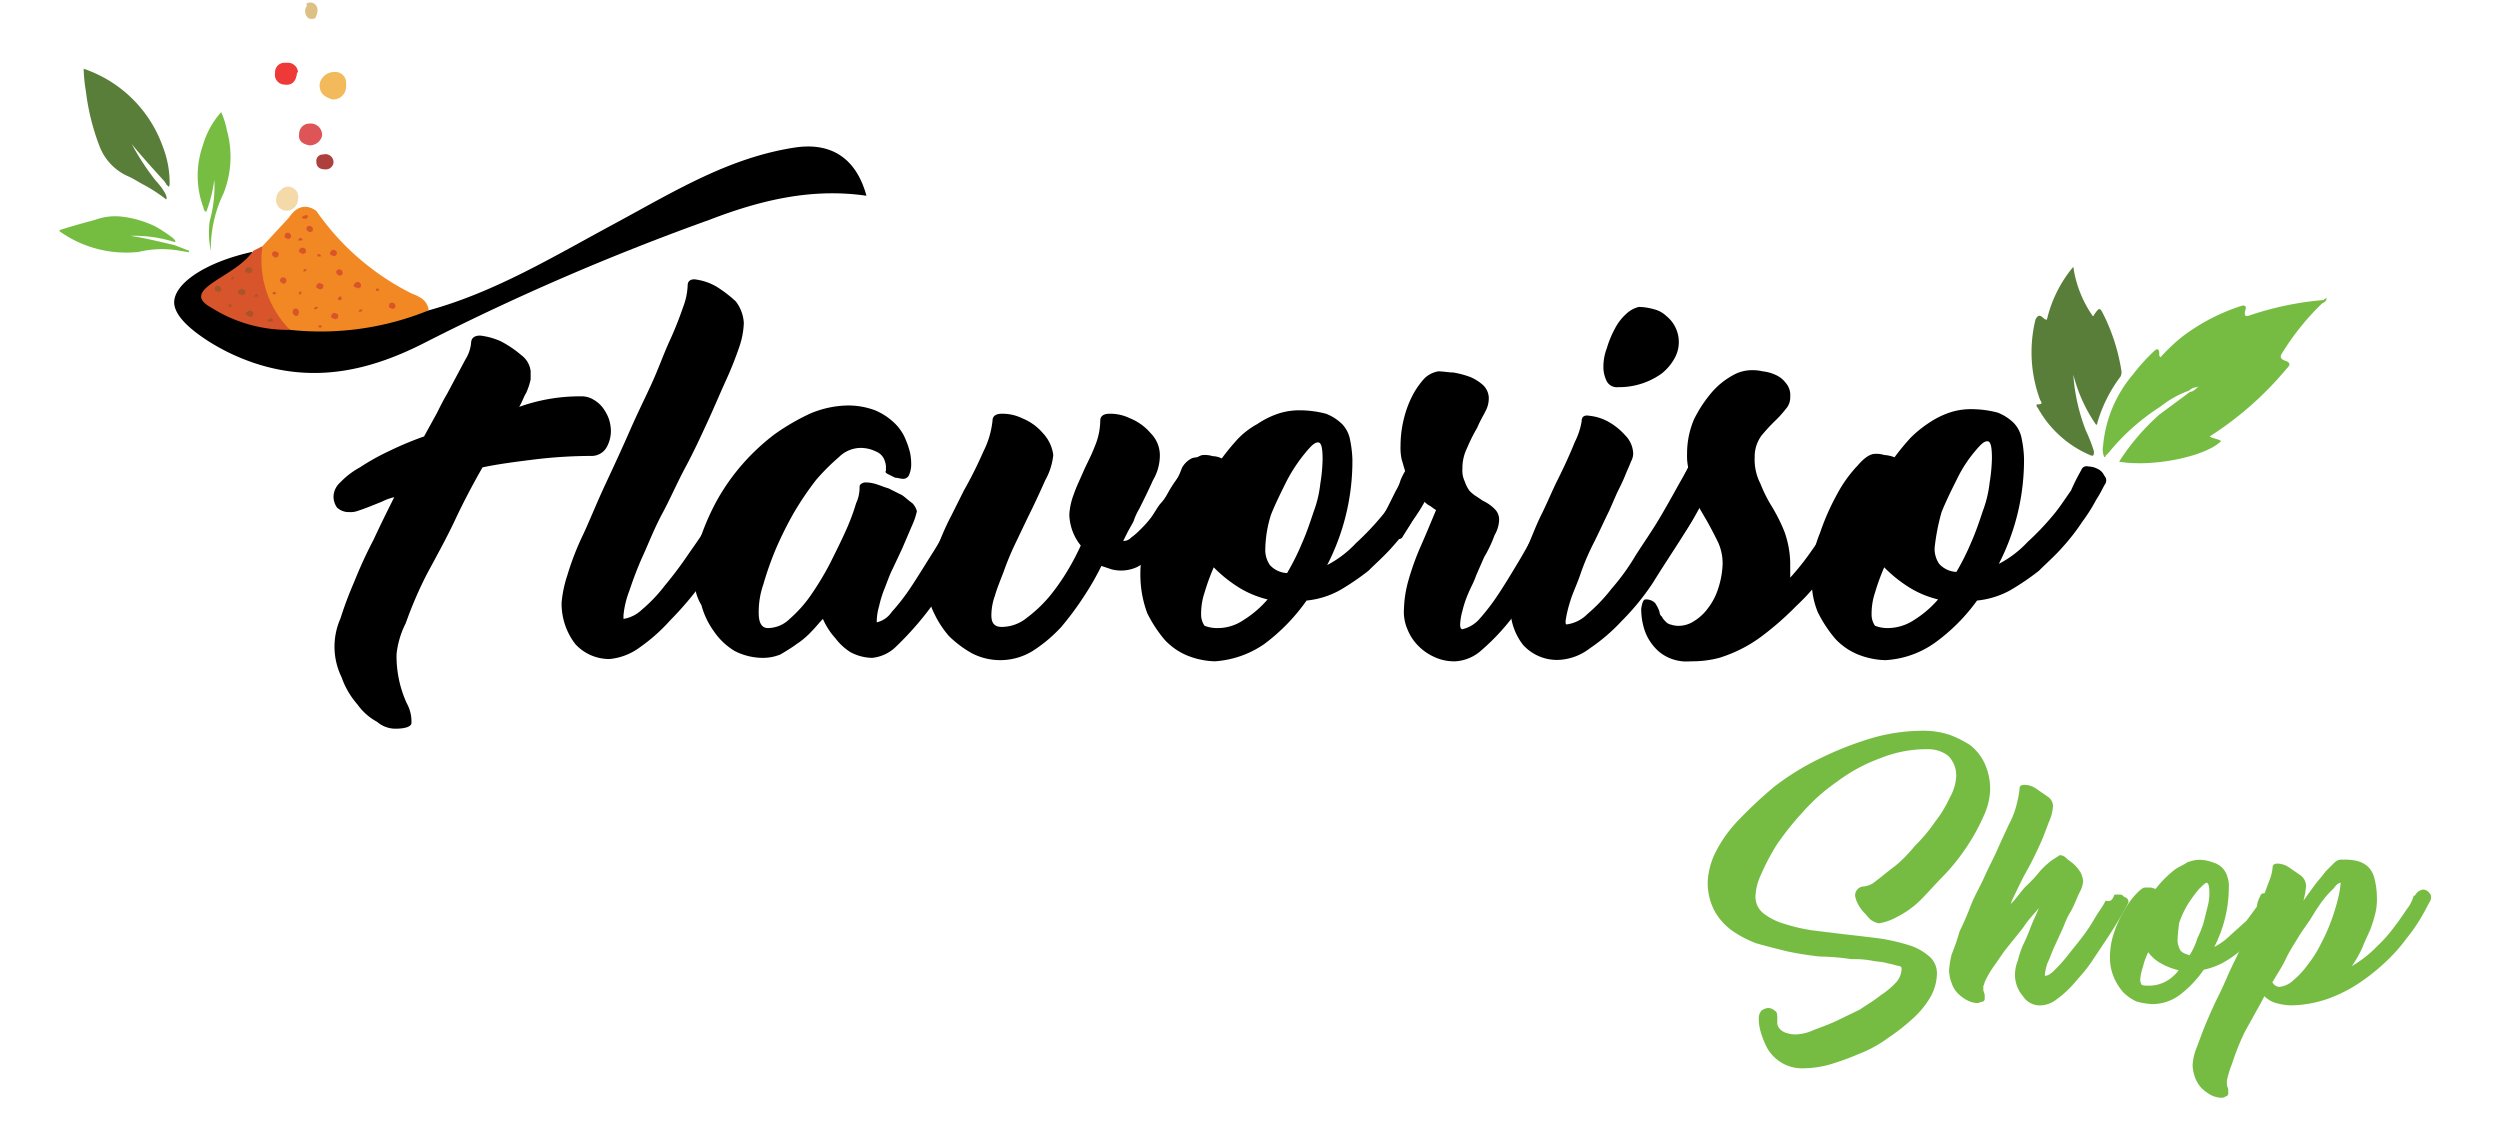 <svg viewBox="0 0 218.13 98.64" xmlns="http://www.w3.org/2000/svg" data-name="Layer 1" id="Layer_1"><defs><style>.cls-1{fill:#f28823;}.cls-2{fill:#d8542a;}.cls-3{fill:#aa542a;}.cls-4{fill:#f2ba5a;}.cls-5{fill:#f3daa8;}.cls-6{fill:#dd5556;}.cls-7{fill:#ef3838;}.cls-8{fill:#dcc084;}.cls-9{fill:#ad3f3c;}.cls-10{fill:#75bd41;}.cls-11{fill:#76bd41;}.cls-12{fill:#587e3a;}.cls-13{fill:#76bc43;}.cls-14{isolation:isolate;}</style></defs><title>Artboard 2</title><path d="M50.7,34.58a2,2,0,0,1,1.1.3,2.7,2.7,0,0,1,.8.7,4.05,4.05,0,0,1,.5.9,3.55,3.55,0,0,1,.2,1,2.93,2.93,0,0,1-.4,1.6,1.52,1.52,0,0,1-1.2.7,41.93,41.93,0,0,0-5,.3c-1.6.2-3.2.4-4.6.7-.8,1.4-1.6,2.9-2.4,4.6s-1.7,3.3-2.5,4.8a35.29,35.29,0,0,0-1.8,4.2,7.73,7.73,0,0,0-.8,2.7,9.87,9.87,0,0,0,.9,4.3,3.29,3.29,0,0,1,.4,1.7c0,.3-.5.5-1.4.5a2.45,2.45,0,0,1-1.6-.6,5,5,0,0,1-1.7-1.5,7.22,7.22,0,0,1-1.4-2.4,6.06,6.06,0,0,1-.1-5.1,33.18,33.18,0,0,1,1.2-3.2,39.47,39.47,0,0,1,1.7-3.7c.6-1.3,1.2-2.5,1.8-3.7a4.87,4.87,0,0,0-1.1.4l-1,.4c-.5.2-.8.3-1.1.4a1.7,1.7,0,0,1-.7.1,1.5,1.5,0,0,1-1.1-.4,1.69,1.69,0,0,1-.3-1,1.74,1.74,0,0,1,.6-1.2,7,7,0,0,1,1.7-1.3,20.13,20.13,0,0,1,2.5-1.4,28.8,28.8,0,0,1,3.1-1.3l1.1-2c.3-.6.6-1.2.9-1.7h0l1.6-3a3.36,3.36,0,0,0,.5-1.4c0-.5.3-.7.8-.7a6.07,6.07,0,0,1,1.8.5A9.39,9.39,0,0,1,45.5,31a2,2,0,0,1,.8,1.4v.7a5.64,5.64,0,0,1-.4,1.2c-.2.3-.3.7-.6,1.2A15.69,15.69,0,0,1,50.7,34.58Z"></path><path d="M64.9,28.18a7.12,7.12,0,0,1-.4,2.1,31.14,31.14,0,0,1-1.2,3c-.5,1.1-1,2.3-1.6,3.6s-1.2,2.6-1.9,3.9-1.3,2.7-2,4-1.2,2.6-1.7,3.7-.9,2.2-1.2,3.1a8,8,0,0,0-.5,2.1V54a3,3,0,0,0,1.6-.8,13.36,13.36,0,0,0,2-2.1,34,34,0,0,0,2.1-2.8c.7-1,1.4-2,2-3s1.1-1.8,1.6-2.6a20.12,20.12,0,0,0,1-1.8.55.55,0,0,1,.5-.3,1.08,1.08,0,0,1,.8.2,1.79,1.79,0,0,1,.7.5.47.47,0,0,1,.1.6,18.09,18.09,0,0,1-1.2,2.2c-.5,1-1.2,2-1.9,3.2a36.41,36.41,0,0,1-2.4,3.5,28.78,28.78,0,0,1-2.8,3.3,15.46,15.46,0,0,1-2.7,2.4,5.24,5.24,0,0,1-2.6,1,4,4,0,0,1-3-1.3,5.78,5.78,0,0,1-1.2-3.6,10.27,10.27,0,0,1,.5-2.4,24,24,0,0,1,1.4-3.6c.6-1.3,1.2-2.8,1.9-4.3s1.4-3,2.1-4.6,1.3-2.8,1.9-4.1,1.1-2.7,1.6-3.8a31.14,31.14,0,0,0,1.2-3,5.85,5.85,0,0,0,.4-1.9c0-.4.3-.6.8-.5a4.92,4.92,0,0,1,1.7.6,10.92,10.92,0,0,1,1.7,1.3A3.41,3.41,0,0,1,64.9,28.18Z"></path><path d="M60.6,50.28a12.57,12.57,0,0,1,.5-3.3,20.65,20.65,0,0,1,1.5-3.4,18.6,18.6,0,0,1,5-5.7,19.23,19.23,0,0,1,3.1-1.8,8.76,8.76,0,0,1,3.2-.7,6.72,6.72,0,0,1,2.4.4,5.37,5.37,0,0,1,1.6,1,4.12,4.12,0,0,1,1,1.3,7.84,7.84,0,0,1,.5,1.4,4.87,4.87,0,0,1,.1,1.2,2.35,2.35,0,0,1-.2.8h0a.55.55,0,0,1-.5.3c-.2,0-.5-.1-.7-.1l-.6-.3c-.2-.1-.3-.2-.2-.3v-.4a1.85,1.85,0,0,0-.2-.7,1.34,1.34,0,0,0-.7-.6,3.08,3.08,0,0,0-1.3-.3,2.73,2.73,0,0,0-1.9.8,18.88,18.88,0,0,0-2,2,27.5,27.5,0,0,0-1.9,2.8,31.82,31.82,0,0,0-1.6,3.2A28.27,28.27,0,0,0,66.6,51a7.27,7.27,0,0,0-.4,2.5c0,.9.3,1.3.8,1.3a2.73,2.73,0,0,0,1.9-.8,11.23,11.23,0,0,0,1.8-2,26.06,26.06,0,0,0,1.7-2.8c.5-1,1-2,1.4-2.9a18.63,18.63,0,0,0,.9-2.4,3.19,3.19,0,0,0,.3-1.4c0-.2.1-.3.4-.4a2.77,2.77,0,0,1,.9.1c.4.1.8.3,1.2.4l1.2.6c.3.2.6.5.9.7a1.61,1.61,0,0,1,.4.7,5.64,5.64,0,0,1-.4,1.2l-.9,2.1-.8,1.7c-.3.6-.5,1.2-.7,1.7a9.83,9.83,0,0,0-.5,1.6,5,5,0,0,0-.2,1.2v.2a2.15,2.15,0,0,0,1.3-.9,18.39,18.39,0,0,0,1.7-2.2c.6-.9,1.2-1.9,1.9-3s1.2-2.1,1.8-3.1,1-1.9,1.4-2.8l.9-1.8a.6.6,0,0,1,.6-.3,1.88,1.88,0,0,1,.8.2,1.79,1.79,0,0,1,.7.5c.2.1.2.4.2.6-.2.5-.6,1.2-1.1,2.2S85.6,45.78,85,47a34.79,34.79,0,0,1-2.2,3.6,27.49,27.49,0,0,1-4.6,5.8,3.46,3.46,0,0,1-2.1,1,4.14,4.14,0,0,1-1.9-.5,4.89,4.89,0,0,1-1.3-1.2A6.19,6.19,0,0,1,71.8,54c-.3.3-.6.7-1,1.1a6.89,6.89,0,0,1-1.3,1.1c-.4.3-.9.6-1.4.9a4,4,0,0,1-1.5.3,5.42,5.42,0,0,1-2.5-.6,5.81,5.81,0,0,1-1.8-1.7,7,7,0,0,1-1.1-2.3A4.23,4.23,0,0,1,60.6,50.28Z"></path><path d="M103.1,40.88a2,2,0,0,1,.9-.9,1.39,1.39,0,0,1,.9,0,1.06,1.06,0,0,1,.6.7,1.67,1.67,0,0,1-.1,1.2,33.36,33.36,0,0,1-2.5,4l-1.2,1.5-1.2,1.2a6,6,0,0,1-1.3.9,3.34,3.34,0,0,1-2.2.2l-.9-.3A24.34,24.34,0,0,1,94.6,52a26.93,26.93,0,0,1-2,2.7,12.66,12.66,0,0,1-2.5,2.1,5.4,5.4,0,0,1-5.3.2,9.51,9.51,0,0,1-2-1.5,8.58,8.58,0,0,1-1.3-2,4.55,4.55,0,0,1-.5-2,7.61,7.61,0,0,1,.3-2.1,18.66,18.66,0,0,1,.7-2.2A21.4,21.4,0,0,1,83,45l1.1-2.2a35.92,35.92,0,0,0,1.7-3.4,7.73,7.73,0,0,0,.8-2.7c0-.4.3-.6.8-.6a3.92,3.92,0,0,1,1.8.4,4.63,4.63,0,0,1,1.8,1.3,3.38,3.38,0,0,1,.9,1.9,5.68,5.68,0,0,1-.7,2.2c-.4.9-.9,2-1.5,3.2l-1.1,2.3a24.43,24.43,0,0,0-1,2.4c-.3.8-.6,1.5-.8,2.2a5.08,5.08,0,0,0-.3,1.7c0,.7.3,1,.9,1a3.49,3.49,0,0,0,2.2-.8,11.9,11.9,0,0,0,2-1.9,18.82,18.82,0,0,0,1.6-2.3,22.06,22.06,0,0,0,1.1-2.1,4.49,4.49,0,0,1-1-2.7,5.84,5.84,0,0,1,.4-1.8c.2-.6.5-1.2.8-1.9s.7-1.4,1-2.2a5.93,5.93,0,0,0,.5-2.3c0-.4.3-.6.8-.6a3.92,3.92,0,0,1,1.8.4,4.63,4.63,0,0,1,1.8,1.3,2.73,2.73,0,0,1,.8,1.9,4.28,4.28,0,0,1-.6,2.2c-.4.9-.8,1.7-1.2,2.5a5.36,5.36,0,0,0-.5,1.1l-.5.9-.3.6-.1.2a.91.91,0,0,0,.7-.3,5.72,5.72,0,0,0,.8-.7,9,9,0,0,0,.9-1c.3-.4.5-.8.8-1.2a9.55,9.55,0,0,0,1.9-3.1Z"></path><path d="M123.1,41a.49.49,0,0,1,.6-.3,1.88,1.88,0,0,1,.8.2,1.17,1.17,0,0,1,.6.6.59.59,0,0,1,.1.7c-.2.3-.4.8-.8,1.4a14.51,14.51,0,0,1-1.2,1.9,18.39,18.39,0,0,1-1.7,2.2c-.7.8-1.4,1.4-2.1,2.1a22,22,0,0,1-2.5,1.7,7.54,7.54,0,0,1-2.9.9,16.68,16.68,0,0,1-3.7,3.8,8.57,8.57,0,0,1-4.3,1.5,6.87,6.87,0,0,1-2.4-.5,5.58,5.58,0,0,1-2-1.4,11.35,11.35,0,0,1-1.5-2.3,9.6,9.6,0,0,1-.6-3.3,8.89,8.89,0,0,1,.7-3.6,21.1,21.1,0,0,1,1.6-3.4,11.38,11.38,0,0,1,1.8-2.5c.6-.7,1.1-1,1.4-1a2.2,2.2,0,0,1,.8.1,1.88,1.88,0,0,1,.8.2,21,21,0,0,1,1.4-1.7,7,7,0,0,1,1.7-1.3,7.57,7.57,0,0,1,1.8-.9,5.82,5.82,0,0,1,1.9-.3,9.08,9.08,0,0,1,2.3.3,4.19,4.19,0,0,1,1.4.9,2.67,2.67,0,0,1,.7,1.4,9.85,9.85,0,0,1,.2,1.7,19.8,19.8,0,0,1-2.2,9.2,9.2,9.2,0,0,0,2.5-1.9,23.91,23.91,0,0,0,2.2-2.3c.6-.7,1.1-1.5,1.6-2.2C122.6,41.88,122.9,41.38,123.1,41Zm-17,13.8a4,4,0,0,0,2.4-.7,9.09,9.09,0,0,0,2.1-1.8,8.49,8.49,0,0,1-2.6-1.1,12,12,0,0,1-2.1-1.7,19.45,19.45,0,0,0-.8,2.2,5.82,5.82,0,0,0-.3,1.9,1.69,1.69,0,0,0,.3,1,3,3,0,0,0,1,.2Zm4.3-6.9a2.3,2.3,0,0,0,.4,1.4,2.13,2.13,0,0,0,1.5.7,21,21,0,0,0,1.3-2.6c.4-.9.7-1.8,1-2.7a10.15,10.15,0,0,0,.6-2.5,14.92,14.92,0,0,0,.2-2.1c0-1-.1-1.5-.4-1.5s-.6.3-1.1.9a14.31,14.31,0,0,0-1.6,2.4c-.5,1-1,2-1.4,3a10.47,10.47,0,0,0-.5,3Z"></path><path d="M136.6,41a.6.6,0,0,1,.6-.3,1.88,1.88,0,0,1,.8.2,1.61,1.61,0,0,1,.7.4c.2.1.2.4.1.6-.2.5-.6,1.2-1,2.2a25.5,25.5,0,0,1-1.7,3.2c-.7,1.2-1.3,2.3-2.1,3.6a27.49,27.49,0,0,1-2.3,3.3,18.78,18.78,0,0,1-2.4,2.5,3.73,3.73,0,0,1-2.3,1,4.06,4.06,0,0,1-1.9-.4,4.51,4.51,0,0,1-1.4-1,4.19,4.19,0,0,1-.9-1.4,3.81,3.81,0,0,1-.3-1.8,10.05,10.05,0,0,1,.4-2.5,23.07,23.07,0,0,1,1-2.8c.4-.9.9-2.1,1.4-3.3-.2-.1-.4-.3-.6-.4s-.4-.3-.6-.5c-.2.4-.4.8-.6,1.3s-.6,1.1-1.1,1.9a.37.37,0,0,1-.5.2,1.14,1.14,0,0,1-.8-.3,1.79,1.79,0,0,1-.7-.5c-.2-.1-.2-.4-.1-.6h0a14.56,14.56,0,0,0,.9-1.6l.6-1.2a3.55,3.55,0,0,0,.4-.9,5.9,5.9,0,0,1,.4-.8c-.1-.3-.2-.7-.3-1a4.87,4.87,0,0,1-.1-1.2,9.86,9.86,0,0,1,.3-2.4,9,9,0,0,1,.8-2.1,7.1,7.1,0,0,1,1-1.4,2.28,2.28,0,0,1,1.2-.6c.4,0,.9.1,1.3.1a8.33,8.33,0,0,1,1.5.4,4.13,4.13,0,0,1,1.1.7,1.61,1.61,0,0,1,.5,1.1,2.38,2.38,0,0,1-.3,1.2c-.2.4-.5.9-.7,1.4a15.11,15.11,0,0,0-.9,1.8,3.92,3.92,0,0,0-.4,1.8,2.15,2.15,0,0,0,.2,1.1,3,3,0,0,0,.4.8,2.65,2.65,0,0,0,.6.5l.6.4a3.59,3.59,0,0,1,1,.7,1.28,1.28,0,0,1,.4,1,2.84,2.84,0,0,1-.4,1.3,10.67,10.67,0,0,1-.9,1.9l-.7,1.6c-.2.6-.5,1.1-.7,1.6a8.8,8.8,0,0,0-.5,1.5,5,5,0,0,0-.2,1.2c0,.3.1.4.2.4a2.85,2.85,0,0,0,1.4-.8,18.39,18.39,0,0,0,1.7-2.2c.6-.9,1.2-1.9,1.8-2.9s1.2-2.1,1.8-3.2,1-2,1.5-2.8a16.67,16.67,0,0,1,.8-2Z"></path><path d="M147.3,40.78a.55.55,0,0,1,.5-.3,1.88,1.88,0,0,1,.8.2,1.79,1.79,0,0,1,.7.5c.2.1.2.4.2.6-.2.5-.6,1.3-1.1,2.3s-1.2,2.1-1.9,3.2-1.5,2.3-2.3,3.6a21.58,21.58,0,0,1-2.7,3.3,16.13,16.13,0,0,1-2.8,2.4,4.78,4.78,0,0,1-2.8,1,4,4,0,0,1-3-1.3,5.27,5.27,0,0,1-1.1-3.7,6.47,6.47,0,0,1,.4-2c.3-.9.6-1.8,1-2.7s.8-2,1.3-3,.9-2,1.4-3q.9-1.8,1.5-3.3a6.36,6.36,0,0,0,.6-1.8c0-.4.2-.6.7-.5a4.28,4.28,0,0,1,1.6.5,5.66,5.66,0,0,1,1.5,1.2,2.36,2.36,0,0,1,.7,1.6,1.45,1.45,0,0,1-.2.7c-.1.3-.3.7-.5,1.2s-.4.9-.7,1.5l-.7,1.6c-.4.8-.8,1.7-1.3,2.7a21.41,21.41,0,0,0-1.2,2.8c-.3.9-.7,1.7-.9,2.4a10.46,10.46,0,0,0-.4,1.7c0,.2,0,.3.1.3a3.1,3.1,0,0,0,1.8-.9,14.46,14.46,0,0,0,2.1-2.2,19.41,19.41,0,0,0,2.1-2.9c.7-1.1,1.4-2.1,2-3.1s1.1-1.9,1.6-2.8.8-1.4,1-1.8Zm-6.1-7a1,1,0,0,1-1-.5,2.77,2.77,0,0,1-.3-1.3,4.53,4.53,0,0,1,.3-1.6,8.65,8.65,0,0,1,.7-1.7,4.49,4.49,0,0,1,1-1.3,2.38,2.38,0,0,1,1.1-.6,5.07,5.07,0,0,1,1.3.2,2.38,2.38,0,0,1,1.1.6,2.91,2.91,0,0,1,.7,3.7,4.49,4.49,0,0,1-1.1,1.3,6.36,6.36,0,0,1-3.8,1.2Z"></path><path d="M161.8,41a.55.55,0,0,1,.5-.3,2,2,0,0,1,1.5.6c.2.1.2.4.2.6l-1,1.9c-.4.8-.9,1.7-1.5,2.8s-1.3,2.1-2.1,3.2a20,20,0,0,1-2.7,3.1,26.06,26.06,0,0,1-3.1,2.7,12.16,12.16,0,0,1-3.6,1.8,9.08,9.08,0,0,1-2.3.3h-.2a3.77,3.77,0,0,1-2.7-.8,4.31,4.31,0,0,1-1.3-1.9,5.82,5.82,0,0,1-.3-1.9c.1-.6.2-.8.4-.8a1.14,1.14,0,0,1,.8.3,3,3,0,0,1,.4.8.52.52,0,0,0,.2.4,1.38,1.38,0,0,0,.3.4.85.85,0,0,0,.5.3,2,2,0,0,0,.8.1,2.45,2.45,0,0,0,1.2-.4,4.26,4.26,0,0,0,1.2-1.1,5.56,5.56,0,0,0,.9-1.7,7.79,7.79,0,0,0,.4-2.1,4.48,4.48,0,0,0-.4-2c-.3-.6-.6-1.2-1-1.9h0l-.7-1.2c-.1.3-.3.6-.4.9a11.65,11.65,0,0,1-.8,1.3.37.37,0,0,1-.5.2,1.33,1.33,0,0,1-.8-.3,1.47,1.47,0,0,1-.6-.5.35.35,0,0,1-.1-.5c.3-.5.5-1,.8-1.4l.5-1c.1-.3.3-.5.4-.8l.3-.7h0l.3-.6a4.87,4.87,0,0,1-.1-1.2,7.65,7.65,0,0,1,.6-3,11.35,11.35,0,0,1,1.5-2.3,6.55,6.55,0,0,1,1.8-1.5,3.37,3.37,0,0,1,1.7-.5,3.75,3.75,0,0,1,1,.1,3.54,3.54,0,0,1,1.1.3,2.18,2.18,0,0,1,.9.7,1.59,1.59,0,0,1,.4,1.2,1.5,1.5,0,0,1-.4,1.1,9,9,0,0,1-.9,1,15.38,15.38,0,0,0-1.2,1.3,3.08,3.08,0,0,0-.6,1.9,4.56,4.56,0,0,0,.5,2.3,12.44,12.44,0,0,0,1,2h0a15.05,15.05,0,0,1,1.1,2.2,8.57,8.57,0,0,1,.5,2.7v1.3a22.26,22.26,0,0,0,1.9-2.4,16.54,16.54,0,0,0,1.5-2.5c.5-.8.8-1.5,1.2-2.2s.6-1.3.9-1.7l.4-.8Z"></path><path d="M181.6,41a.49.49,0,0,1,.6-.3,1.88,1.88,0,0,1,.8.2,1.17,1.17,0,0,1,.6.6.59.59,0,0,1,.1.7c-.2.3-.4.8-.8,1.4a14.51,14.51,0,0,1-1.2,1.9,18.39,18.39,0,0,1-1.7,2.2c-.7.8-1.4,1.4-2.1,2.1a22,22,0,0,1-2.5,1.7,7.54,7.54,0,0,1-2.9.9,16.24,16.24,0,0,1-3.7,3.7,8.25,8.25,0,0,1-4.3,1.5,6.87,6.87,0,0,1-2.4-.5,5.58,5.58,0,0,1-2-1.4,11.35,11.35,0,0,1-1.5-2.3,7.18,7.18,0,0,1-.5-3.3,8.89,8.89,0,0,1,.7-3.6,20.65,20.65,0,0,1,1.5-3.4,11.38,11.38,0,0,1,1.8-2.5c.6-.7,1.1-1,1.5-1a2.2,2.2,0,0,1,.8.1,2.92,2.92,0,0,1,.9.2,21,21,0,0,1,1.4-1.7,10.1,10.1,0,0,1,1.6-1.3,7.57,7.57,0,0,1,1.8-.9,5.82,5.82,0,0,1,1.9-.3,9.08,9.08,0,0,1,2.3.3,4.19,4.19,0,0,1,1.4.9,2.67,2.67,0,0,1,.7,1.4,9.85,9.85,0,0,1,.2,1.7,19.8,19.8,0,0,1-2.2,9.2,9.2,9.2,0,0,0,2.5-1.9,23.91,23.91,0,0,0,2.2-2.3c.6-.7,1.1-1.5,1.6-2.2C181.1,41.88,181.4,41.38,181.6,41Zm-17,13.8a4.2,4.2,0,0,0,2.4-.7,9.09,9.09,0,0,0,2.1-1.8,8.49,8.49,0,0,1-2.6-1.1,12,12,0,0,1-2.1-1.7,19.45,19.45,0,0,0-.8,2.2,5.82,5.82,0,0,0-.3,1.9,1.69,1.69,0,0,0,.3,1,3,3,0,0,0,1,.2Zm4.2-7a2.3,2.3,0,0,0,.4,1.4,2.13,2.13,0,0,0,1.5.7,21,21,0,0,0,1.3-2.6c.4-.9.7-1.8,1-2.7a10.15,10.15,0,0,0,.6-2.5,14.92,14.92,0,0,0,.2-2.1c0-1-.1-1.5-.4-1.5s-.6.3-1.1.9a11.35,11.35,0,0,0-1.5,2.3c-.5,1-1,2-1.4,3a18.75,18.75,0,0,0-.6,3.1Z"></path><path d="M37.4,27.08c5.8-1.6,10.9-4.7,16.1-7.5s10-5.8,15.8-6.7c3.2-.5,5.4.9,6.3,4.2-4.8-.7-9.3.4-13.7,2.1a214.48,214.48,0,0,0-24.6,10.6c-4.8,2.5-9.7,3.7-15.1,1.9a18.39,18.39,0,0,1-4-1.9c-1.4-.9-2.9-2.1-3-3.3-.1-1.7,2.7-3.6,6.8-4.5,0,1.6-1.5,1.8-2.4,2.6-1.8,1.5-1.8,1.7.3,2.7a15.77,15.77,0,0,0,5.6,1.3c3.1.5,6-.5,9-1A5.12,5.12,0,0,1,37.4,27.08Z"></path><path d="M37.4,27.08a25,25,0,0,1-12.1,1.7,5.9,5.9,0,0,1-2.4-7.3L25.2,19c.6-.9,1.4-1.3,2.4-.6a22.17,22.17,0,0,0,8.3,7.2C36.6,25.88,37.3,26.18,37.4,27.08Z" class="cls-1"></path><path d="M22.9,21.48a8.64,8.64,0,0,0,2.4,7.3,12.48,12.48,0,0,1-6.8-1.9c-1.3-.7-1.2-1.3-.1-2.1s2.8-1.6,3.7-2.9Z" class="cls-2"></path><path d="M23.8,22c.1-.1.2-.1.4,0s.1.1.1.2,0,.2-.1.2a.19.19,0,0,1-.3,0,.25.25,0,0,1-.1-.4Z" class="cls-2"></path><path d="M24.9,20.38a.3.3,0,0,1,.4,0,.31.31,0,0,1,.1.2c0,.1,0,.2-.1.2a.19.19,0,0,1-.3,0c-.2,0-.2-.2-.1-.4Z" class="cls-2"></path><path d="M26.8,19.78c.1-.1.2-.1.4,0a.31.31,0,0,1,.1.2c0,.1,0,.2-.1.2a.19.19,0,0,1-.3,0,.25.25,0,0,1-.1-.4Z" class="cls-2"></path><path d="M28.9,21.88a.3.3,0,0,1,.4,0,.31.31,0,0,1,.1.2.35.35,0,0,1-.1.2.19.19,0,0,1-.3,0c-.2,0-.3-.2-.1-.4Z" class="cls-2"></path><path d="M26.2,21.68c.1-.1.2-.1.4,0a.31.31,0,0,1,.1.2c0,.1,0,.2-.1.2a.19.19,0,0,1-.3,0c-.2,0-.3-.2-.1-.4Z" class="cls-2"></path><path d="M27.7,24.78c.1-.1.2-.1.4,0s.1.1.1.2,0,.2-.1.2a.19.19,0,0,1-.3,0c-.2,0-.3-.2-.1-.4Z" class="cls-2"></path><path d="M24.5,24.28a.3.3,0,0,1,.4,0,.31.31,0,0,1,.1.2.35.35,0,0,1-.1.2.19.19,0,0,1-.3,0c-.2-.1-.2-.2-.1-.4Z" class="cls-2"></path><path d="M31,24.68a.3.3,0,0,1,.4,0,.31.31,0,0,1,.1.2c0,.1,0,.2-.1.2a.19.19,0,0,1-.3,0c-.3,0-.3-.2-.1-.4Z" class="cls-2"></path><path d="M29.4,23.58a.3.3,0,0,1,.4,0,.31.31,0,0,1,.1.2c0,.1,0,.2-.1.2a.19.19,0,0,1-.3,0,.25.25,0,0,1-.1-.4Z" class="cls-2"></path><path d="M25.6,27a.3.3,0,0,1,.4,0,.45.45,0,0,1,0,.5h0a.19.19,0,0,1-.3,0c-.2-.1-.2-.3-.1-.5Z" class="cls-2"></path><path d="M29,27.38c.1-.1.2-.1.4,0s.1.1.1.2,0,.2-.1.2a.19.19,0,0,1-.3,0c-.2,0-.3-.2-.1-.4C28.9,27.48,29,27.48,29,27.38Z" class="cls-2"></path><path d="M34,26.48a.3.3,0,0,1,.4,0,.31.31,0,0,1,.1.2c0,.1,0,.2-.1.2a.19.19,0,0,1-.3,0c-.2,0-.2-.2-.1-.4Z" class="cls-2"></path><path d="M32.8,25.18H33l.1.1a.1.1,0,0,1-.1.1h-.2v-.2Z" class="cls-2"></path><path d="M31.4,27h.2s.1.1,0,.1,0,.1-.1.1h-.2a.31.31,0,0,1,.1-.2Z" class="cls-2"></path><path d="M29.6,25.88h.2v.2a.1.1,0,0,1-.1.1h-.2a.37.37,0,0,1,.1-.3Z" class="cls-2"></path><path d="M27.5,26.78h.2s.1.1,0,.1,0,.1-.1.1h-.2a.31.31,0,0,1,.1-.2Z" class="cls-2"></path><path d="M26.5,23.48h.2s.1.1,0,.1a.1.1,0,0,1-.1.1h-.2c.1,0,.1-.1.1-.2Z" class="cls-2"></path><path d="M26.1,25.48a.14.14,0,0,1,.2,0v.1a.1.1,0,0,1-.1.1H26c.1,0,.1-.1.1-.2Z" class="cls-2"></path><path d="M23.8,25.48H24l.1.1a.1.1,0,0,1-.1.1h-.2v-.2Z" class="cls-2"></path><path d="M26.1,20.78h.2l.1.1c0,.1,0,.1-.1.1h-.2c-.1.1-.1,0,0-.2C26,20.88,26.1,20.88,26.1,20.78Z" class="cls-2"></path><path d="M27.7,22.18h.2l.1.1c0,.1,0,.1-.1.1h-.2v-.2Z" class="cls-2"></path><path d="M26.6,18.78h.2c.1,0,.1.1,0,.2h0c0,.1,0,.1-.1.1h-.2c-.1,0-.1-.1-.2-.1.1-.1.2-.1.3-.2Z" class="cls-2"></path><path d="M27.8,28.38H28c.1.1.1.2,0,.2h-.2v-.2Z" class="cls-2"></path><path d="M21.6,27.18a.3.3,0,0,1,.4,0c.1.1.1.1.1.2s0,.2-.1.2a.19.19,0,0,1-.3,0c-.3-.1-.3-.3-.1-.4Z" class="cls-3"></path><path d="M21.5,23.38c.1-.1.2-.1.4,0s.1.1.1.2,0,.2-.1.2a.19.19,0,0,1-.3,0c-.2,0-.3-.2-.1-.4Z" class="cls-3"></path><path d="M18.8,25c.1-.1.2-.1.4,0a.31.31,0,0,1,.1.2c0,.1,0,.2-.1.2a.19.19,0,0,1-.3,0c-.2,0-.2-.2-.1-.4Z" class="cls-3"></path><path d="M20.9,25.28c.1-.1.2-.1.4,0s.1.1.1.2,0,.2-.1.2a.19.19,0,0,1-.3,0c-.3,0-.3-.2-.1-.4C20.8,25.38,20.8,25.28,20.9,25.28Z" class="cls-3"></path><path d="M23.5,27.78h.2c.1,0,.1.1.1.2a.1.1,0,0,1-.1.1h-.2c-.1,0-.2-.1-.1-.2A.1.1,0,0,0,23.5,27.78Z" class="cls-3"></path><path d="M20,26.58a.14.14,0,0,1,.2,0v.1a.1.1,0,0,1-.1.1h-.2a.31.31,0,0,1,.1-.2Z" class="cls-3"></path><path d="M20.2,24.18h.2s.1.1,0,.1,0,.1-.1.1h-.2c.1,0,.1-.1.1-.2Z" class="cls-3"></path><path d="M22.3,25.68h.2v.1a.1.1,0,0,1-.1.1h-.2a.31.31,0,0,1,.1-.2Z" class="cls-3"></path><path d="M29,8.68c-.6-.2-1.2-.5-1.1-1.4a1.3,1.3,0,0,1,1.3-1h0a.94.94,0,0,1,1,1v.3A1.13,1.13,0,0,1,29,8.68Z" class="cls-4"></path><path d="M24.9,18.38a.94.94,0,0,1-.8-1.1,1,1,0,0,1,.4-.7.86.86,0,0,1,.6-.3.9.9,0,0,1,.9,1.1A1,1,0,0,1,24.9,18.38Z" class="cls-5"></path><path d="M27,12.68c-.6-.1-1-.4-.9-1a.9.9,0,0,1,.9-.9h.2a1,1,0,0,1,.9,1.1,1.11,1.11,0,0,1-1.1.8Z" class="cls-6"></path><path d="M25.9,6.48c-.1.6-.4,1-1.1.9a.85.85,0,0,1-.8-1v-.1a.82.82,0,0,1,.9-.8H25a.89.89,0,0,1,1,.8h0C25.9,6.38,25.9,6.38,25.9,6.48Z" class="cls-7"></path><path d="M26.8.28a.62.62,0,0,1,.7.1.73.73,0,0,1,.2.6,1.42,1.42,0,0,1-.2.6.64.64,0,0,1-.6,0,.79.79,0,0,1-.1-1.1c-.1-.1-.1-.1,0-.2Z" class="cls-8"></path><path d="M29.1,14.18a.67.67,0,0,1-.7.6c-.5,0-.8-.2-.8-.7a.56.56,0,0,1,.5-.6h.1A.7.7,0,0,1,29.1,14.18Z" class="cls-9"></path><path d="M8.3,19.18a5.11,5.11,0,0,1,2.1-.3,9,9,0,0,1,3.2.9,13,13,0,0,1,1.5,1c.1.1.2.2.2.3s-.1,0-.2,0a11.42,11.42,0,0,0-3.7-.5c1.3.2,2.5.5,3.8.8h0l1.3.5c0,.2-.1.1-.2.1l-.6-.1a8.74,8.74,0,0,0-3.6.1,10,10,0,0,1-6.9-1.8v-.1C6.1,19.78,7.2,19.48,8.3,19.18Z" class="cls-10"></path><path d="M18.7,15.68a12.76,12.76,0,0,1-.7,2.8c-.3-.1-.2-.4-.3-.5h0a8,8,0,0,1,0-5.3,7.48,7.48,0,0,1,1.6-2.9,7.49,7.49,0,0,1,.5,1.6,8.63,8.63,0,0,1-.3,5.5,11,11,0,0,0-1.1,5,7.48,7.48,0,0,1-.1-2.6A11.07,11.07,0,0,0,18.7,15.68Z" class="cls-11"></path><path d="M14.3,16.68a5.5,5.5,0,0,0-.7-.9,22,22,0,0,1-2.1-3.2c.9,1.1,1.9,2.2,2.9,3.3h0c0,.1.1.1.1.2l.2.2c.1,0,.1-.2.1-.3a8.66,8.66,0,0,0-.6-3.2A11.09,11.09,0,0,0,7.3,6a13.55,13.55,0,0,0,.2,2,19.87,19.87,0,0,0,1.2,4.8,4.7,4.7,0,0,0,2.3,2.5c.7.3,1.1.6,1.5.8a13.73,13.73,0,0,1,2,1.3C14.6,17.28,14.5,17,14.3,16.68Z" class="cls-12"></path><path d="M178.6,27.88a11.1,11.1,0,0,1,2.3-4.6,10,10,0,0,0,1.7,4.3.1.1,0,0,0,.1-.1c.5-.7.5-.7.9.1a16.72,16.72,0,0,1,1.5,4.8.75.75,0,0,1-.1.5,12.52,12.52,0,0,0-2,4c0,.1,0,.1-.1.2a13.55,13.55,0,0,1-2-4.4,16.59,16.59,0,0,0,1.1,4.9,13.36,13.36,0,0,1,.7,1.8c0,.3,0,.5-.4.3a9.43,9.43,0,0,1-4.5-4.1c-.1-.1-.2-.3,0-.3.5,0,.3-.2.2-.4a11.94,11.94,0,0,1-.4-7C178,27.08,178.3,28,178.6,27.88Z" class="cls-12"></path><path d="M202.7,26.18a27.15,27.15,0,0,0-6.3,1.3c-.5.2-.6.1-.5-.4.1-.2.1-.5-.3-.4a17.19,17.19,0,0,0-5.2,2.7,16.18,16.18,0,0,0-1.9,1.8.37.37,0,0,1-.1-.3c0-.5-.2-.5-.5-.2a17.11,17.11,0,0,0-1.8,2,11.08,11.08,0,0,0-2.6,6.2,1.73,1.73,0,0,0,.1,1c.1,0,.1,0,.1-.1l.3-.3a19,19,0,0,1,4.5-4h0a8.87,8.87,0,0,1,2.5-1.4h0a1.08,1.08,0,0,1,.7-.3h0l.2-.1c-.3.2-.5.5-.8.5l-2.7,2h0a19.51,19.51,0,0,0-3.5,4.1c2.8.5,7.5-.4,8.9-1.8-.3-.2-.7-.2-1-.4a29,29,0,0,0,6.7-5.9c.2-.2.5-.5-.1-.7s-.4-.5-.2-.8a22.36,22.36,0,0,1,3.4-4.2c.2-.1.4-.2.4-.5Z" class="cls-13"></path><g class="cls-14"><path d="M165.92,84.5c0-.12-.12-.23-.35-.23a8.19,8.19,0,0,0-.92-.23c-.35-.12-.81-.12-1.38-.23a8.4,8.4,0,0,0-1.73-.12,19.82,19.82,0,0,0-2.76-.23A28.46,28.46,0,0,1,155.9,83c-.92-.23-1.84-.46-2.65-.69a9.51,9.51,0,0,1-2.18-1.15,5.33,5.33,0,0,1-1.5-1.73A5.26,5.26,0,0,1,149,77a6.44,6.44,0,0,1,.69-2.65,11.57,11.57,0,0,1,2.08-2.88,38.12,38.12,0,0,1,3.1-2.88,22.74,22.74,0,0,1,3.92-2.41,29,29,0,0,1,4.37-1.73,16,16,0,0,1,4.61-.69,7.44,7.44,0,0,1,2.3.34,9.3,9.3,0,0,1,1.84.92,4.43,4.43,0,0,1,1.27,1.62,5.38,5.38,0,0,1,.46,2.41,6.06,6.06,0,0,1-.58,2.19,17.5,17.5,0,0,1-1.38,2.53,18.07,18.07,0,0,1-2,2.54c-.8.8-1.38,1.49-2.07,2.18a7.94,7.94,0,0,1-2.07,1.5,4.63,4.63,0,0,1-1.61.57,1.79,1.79,0,0,1-.58-.23c-.23-.11-.46-.46-.69-.69a3.3,3.3,0,0,1-.57-.8,2.28,2.28,0,0,1-.23-.69.79.79,0,0,1,.8-.81,1.84,1.84,0,0,0,1-.46c.46-.34,1-.8,1.61-1.26s1.27-1.16,1.84-1.85a13.76,13.76,0,0,0,1.73-2.07,10,10,0,0,0,1.26-2.07,4.19,4.19,0,0,0,.58-1.84,2.42,2.42,0,0,0-.69-1.84,2.81,2.81,0,0,0-1.73-.58,10.76,10.76,0,0,0-4.26.81,14.24,14.24,0,0,0-3.68,2,16.45,16.45,0,0,0-3,2.65,25.21,25.21,0,0,0-2.3,2.88,19.54,19.54,0,0,0-1.39,2.65,4.77,4.77,0,0,0-.46,1.84,1.84,1.84,0,0,0,.69,1.49,5.41,5.41,0,0,0,1.85.92,14.65,14.65,0,0,0,2.53.58l2.88.35c1,.11,2,.23,2.87.34a17.19,17.19,0,0,1,2.54.58,4.77,4.77,0,0,1,1.72.92A1.92,1.92,0,0,1,169,85a4.31,4.31,0,0,1-.57,2,7.63,7.63,0,0,1-1.5,1.84,17.42,17.42,0,0,1-2.19,1.72,10.76,10.76,0,0,1-2.53,1.39,22.64,22.64,0,0,1-2.53.92,8.6,8.6,0,0,1-2.3.34,3.49,3.49,0,0,1-3.23-1.84,7.67,7.67,0,0,1-.57-1.5,3.77,3.77,0,0,1-.12-1,1,1,0,0,1,.23-.69,1.18,1.18,0,0,1,.58-.23.83.83,0,0,1,.57.23c.23.11.23.34.23.69v.46a.89.89,0,0,0,.24.46,1.21,1.21,0,0,0,.57.34,2.46,2.46,0,0,0,.92.12,4,4,0,0,0,1.38-.35c.58-.23,1.27-.46,2-.8l2.07-1c.69-.46,1.27-.8,1.84-1.26a7,7,0,0,0,1.38-1.16A1.86,1.86,0,0,0,165.92,84.5Z" class="cls-13"></path><path d="M184.45,78.17c0-.12.11-.12.34-.12s.35,0,.46.12.23.11.35.23a.42.42,0,0,1,.11.34c-.11.23-.34.69-.69,1.27s-.69,1.15-1.15,1.84l-1.38,2.07c-.46.69-1,1.27-1.49,1.84a8.61,8.61,0,0,1-1.5,1.39,2.41,2.41,0,0,1-1.38.57,1.74,1.74,0,0,1-1.61-.8,2.84,2.84,0,0,1-.69-2.08,3.19,3.19,0,0,1,.23-1,8.89,8.89,0,0,1,.46-1.38c.23-.46.46-1,.69-1.61s.46-1,.69-1.62c-.46.58-.92,1-1.38,1.73l-1.39,1.73c-.46.57-.8,1.15-1.15,1.61a8.92,8.92,0,0,0-.8,1.38,1.23,1.23,0,0,1-.12.35v.34h0c0,.12.12.35.12.46v.35a.26.26,0,0,1-.23.23c-.12,0-.23.11-.46.11a2.07,2.07,0,0,1-.81-.23,3.3,3.3,0,0,1-.8-.57,2.34,2.34,0,0,1-.58-.93,3.26,3.26,0,0,1-.23-1.15,8.13,8.13,0,0,1,.23-1.38,18.49,18.49,0,0,0,.69-2c.35-.7.69-1.5,1-2.31s.8-1.61,1.15-2.41.8-1.62,1.15-2.42.69-1.5,1-2.19a7.34,7.34,0,0,0,.7-1.84,8.1,8.1,0,0,0,.23-1.27c0-.23.11-.34.46-.34a1.83,1.83,0,0,1,1,.34l1,.69a1,1,0,0,1,.46.81,4,4,0,0,1-.35,1.38c-.23.58-.46,1.27-.8,2s-.69,1.49-1.15,2.3-.81,1.61-1.27,2.53l-.12.35h0c.47-.46.81-1,1.27-1.5A11.67,11.67,0,0,0,178,76a7.8,7.8,0,0,1,1-.92c.34-.23.57-.35.69-.46a.74.74,0,0,1,.57.23c.23.23.46.34.7.57a3.13,3.13,0,0,1,.57.7,2,2,0,0,1,.23.8,2.63,2.63,0,0,1-.34,1c-.23.46-.46,1.15-.81,1.72s-.46,1-.69,1.5-.46,1-.69,1.5-.35.92-.58,1.38a4.54,4.54,0,0,0-.23,1v.12h0c.23,0,.46-.12.81-.46a14.79,14.79,0,0,0,1.15-1.27c.34-.46.81-1,1.27-1.61a14.82,14.82,0,0,0,1.15-1.73c.34-.57.69-1,.92-1.49C184.22,78.74,184.33,78.4,184.45,78.17Z" class="cls-13"></path><path d="M197.23,78.17c0-.12.11-.23.34-.23a.7.7,0,0,1,.46.11l.35.35a.42.42,0,0,1,.11.34,6.31,6.31,0,0,1-.46.81,9.69,9.69,0,0,0-.69,1.15c-.23.35-.57.81-.92,1.27a12.46,12.46,0,0,1-1.15,1.15,10,10,0,0,1-1.38.92,6.51,6.51,0,0,1-1.61.57,9.52,9.52,0,0,1-2.08,2.19,4,4,0,0,1-2.41.81,6,6,0,0,1-1.38-.23,4,4,0,0,1-1.16-.81,4.81,4.81,0,0,1-.8-1.27,4.38,4.38,0,0,1-.35-1.84,6.52,6.52,0,0,1,.35-2.07,10.08,10.08,0,0,1,.92-2,7.08,7.08,0,0,1,1-1.38c.34-.34.57-.57.8-.57h.46c.12,0,.35.11.46.11a9.19,9.19,0,0,1,1.73-1.72c.34-.23.69-.35,1-.58a3.31,3.31,0,0,1,1-.23,3.47,3.47,0,0,1,1.27.23,1.82,1.82,0,0,1,.8.46,1.8,1.8,0,0,1,.46.81,2.41,2.41,0,0,1,.12.92,11.43,11.43,0,0,1-1.27,5.18,5.43,5.43,0,0,0,1.38-1L196,80.35c.34-.46.69-.92.92-1.26A2.11,2.11,0,0,1,197.23,78.17ZM187.56,86a3.07,3.07,0,0,0,1.38-.35,3.32,3.32,0,0,0,1.15-1,5.57,5.57,0,0,1-1.5-.57,3.32,3.32,0,0,1-1.15-1,5.9,5.9,0,0,0-.46,1.27,4.43,4.43,0,0,0-.23,1,.85.85,0,0,0,.12.58C187,86,187.33,86,187.56,86ZM190,82.08a1.72,1.72,0,0,0,.23.81c.12.23.46.34.81.46a5.73,5.73,0,0,0,.69-1.5,8.14,8.14,0,0,0,.58-1.5c.11-.46.23-.92.34-1.38a4.12,4.12,0,0,0,.12-1.15c0-.57-.12-.8-.23-.8s-.35.23-.69.57a12.7,12.7,0,0,0-.93,1.27,8,8,0,0,0-.8,1.72C190.09,81.05,190,81.51,190,82.08Z" class="cls-13"></path><path d="M210.69,78.17c.12-.23.35-.46.46-.46a.51.51,0,0,1,.58,0c.23.11.23.23.35.34a.76.76,0,0,1-.12.69c-.12.23-.35.69-.69,1.27A13.7,13.7,0,0,1,210,81.85a14.88,14.88,0,0,1-1.84,2.07,17.84,17.84,0,0,1-2.3,1.84,12.54,12.54,0,0,1-2.76,1.39,10.2,10.2,0,0,1-3.23.57,5.53,5.53,0,0,1-1.38-.23,2.47,2.47,0,0,1-.92-.57c-.34.69-.69,1.26-1,1.84s-.58,1-.81,1.49h0a20.47,20.47,0,0,0-1,2.54,9.09,9.09,0,0,0-.46,1.49v.35h0c0,.11.12.34.12.46v.34a.25.25,0,0,1-.23.23c-.12.12-.23.12-.46.12a2.25,2.25,0,0,1-.81-.23,3.66,3.66,0,0,1-.8-.58,2.54,2.54,0,0,1-.58-.92,3.26,3.26,0,0,1-.23-1.15,4.92,4.92,0,0,1,.35-1.49c.23-.58.46-1.27.8-2.08s.69-1.61,1.15-2.53.81-1.84,1.27-2.76h0c.46-.92.8-1.73,1.26-2.65a19.07,19.07,0,0,0,1-2.42c.35-.69.58-1.38.81-2a4.18,4.18,0,0,0,.34-1.27c0-.23.12-.35.46-.35a1.88,1.88,0,0,1,1,.35l1,.69a1.19,1.19,0,0,1,.46.92,7.07,7.07,0,0,1-.23,1.27l1-1.38c.35-.46.69-.81.92-1.15l.81-.81a.84.84,0,0,1,.69-.23,4.45,4.45,0,0,1,1.26.11,2.23,2.23,0,0,1,.92.47,2.09,2.09,0,0,1,.58,1,6.77,6.77,0,0,1,.23,1.73,5.37,5.37,0,0,1-.11,1.26,11.68,11.68,0,0,1-.46,1.5c-.24.58-.47,1-.7,1.61a10.52,10.52,0,0,1-.92,1.61,10.18,10.18,0,0,0,2.19-1.72,12,12,0,0,0,1.61-1.84c.46-.58.81-1.16,1.15-1.62a3.27,3.27,0,0,0,.46-1Zm-11.85,7.94a2.06,2.06,0,0,0,1.26-.58,7.21,7.21,0,0,0,1.27-1.38,9.52,9.52,0,0,0,1.15-1.84,15.61,15.61,0,0,0,.92-2.07A18,18,0,0,0,204,78.4a9.29,9.29,0,0,0,.23-1.38h0c-.12,0-.35.11-.58.46a9.8,9.8,0,0,0-.92,1,16.23,16.23,0,0,0-1,1.5c-.35.57-.81,1.15-1.16,1.73s-.8,1.26-1.15,2-.8,1.38-1.15,2A.78.78,0,0,0,198.84,86.11Z" class="cls-13"></path></g></svg>